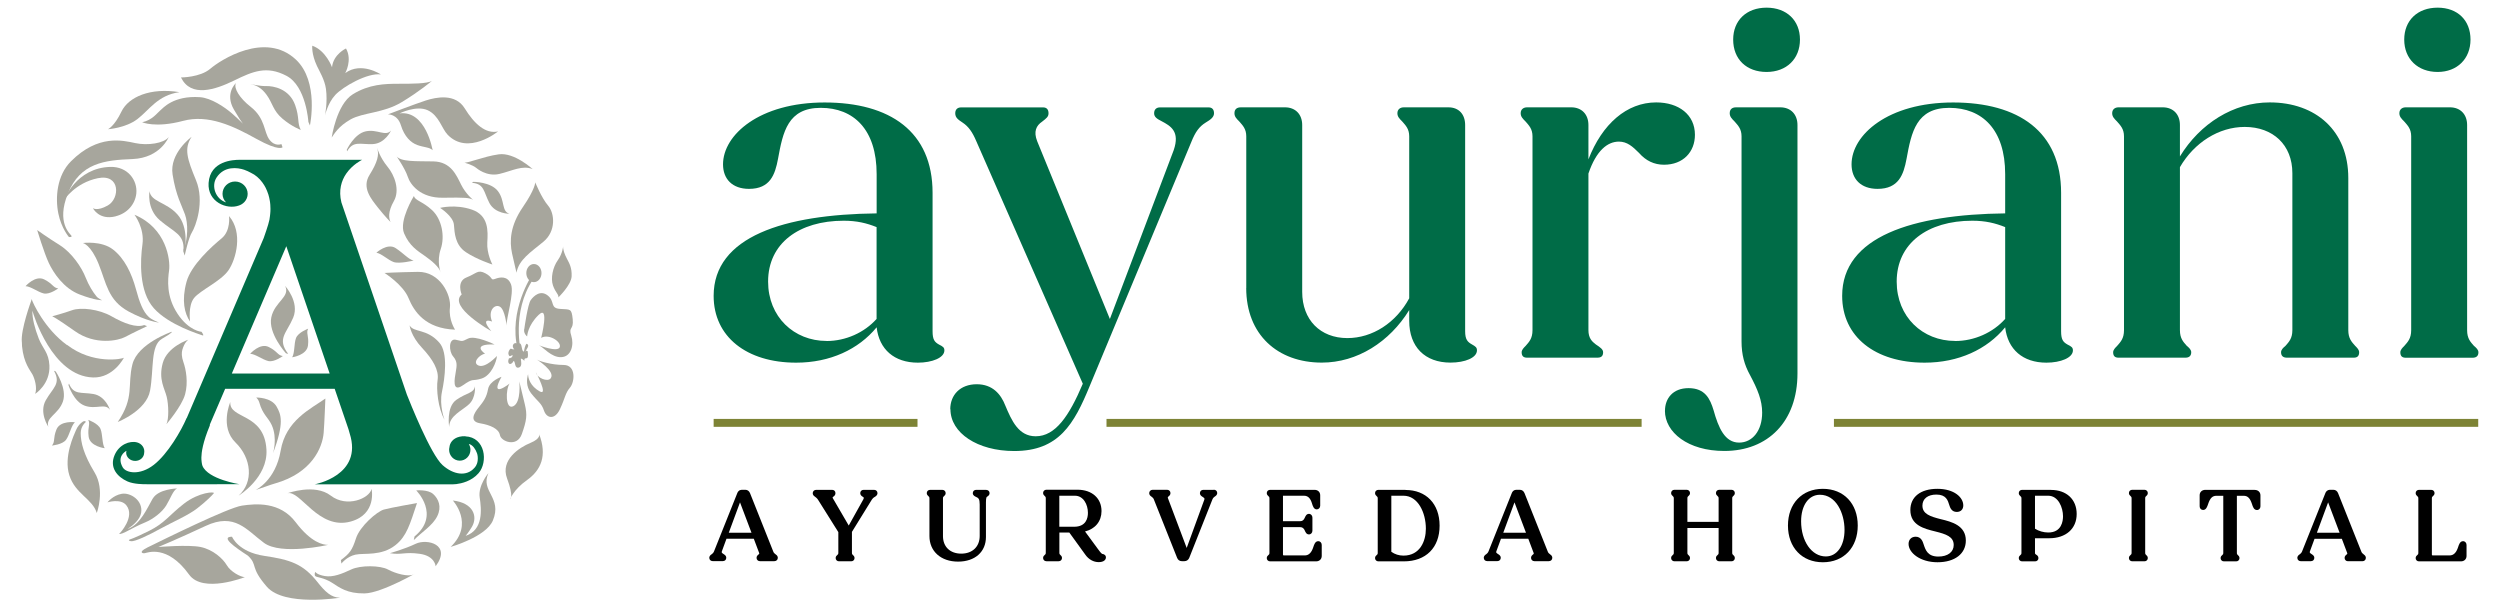 <?xml version="1.0" encoding="UTF-8"?>
<svg id="Layer_1" xmlns="http://www.w3.org/2000/svg" version="1.1" viewBox="0 0 391.55 95.15">
  <!-- Generator: Adobe Illustrator 29.5.1, SVG Export Plug-In . SVG Version: 2.1.0 Build 141)  -->
  <defs>
    <style>
      .st0 {
        fill: #a7a69d;
      }

      .st1 {
        fill: #7d8335;
      }

      .st2 {
        fill: #006c47;
      }
    </style>
  </defs>
  <g>
    <g>
      <g>
        <path class="st2" d="M111.77,46.34c0-9.3,11.07-12.76,25.53-12.92v-6.15c0-7-3.61-10.38-8.76-10.38s-5.92,3.77-6.69,8c-.46,2.46-1.23,4.69-4.54,4.69-2.61,0-4.07-1.54-4.07-3.84,0-4.61,5.69-9.69,15.91-9.69s16.91,4.54,16.91,14.15v21.68c0,1.31.31,1.69,1,2.08.62.31.85.46.85.92,0,1.15-1.92,1.92-4.15,1.92-3.69,0-6.07-2.08-6.46-5.54-2.84,3.46-7.3,5.54-12.61,5.54-7.77,0-12.92-4.07-12.92-10.46ZM129.45,53.41c3,0,5.92-1.31,7.84-3.46v-14.38c-1.54-.62-3.08-1-5.15-1-7,0-11.84,3.54-11.84,9.53,0,5.54,4.07,9.3,9.15,9.3Z"/>
        <path class="st2" d="M148.83,64.1c0-2.23,1.54-3.92,4.15-3.92,2.46,0,3.77,1.54,4.46,3.31,1,2.38,2.08,4.84,4.77,4.84,3.08,0,5.23-3.15,7.38-8.23l-16.68-37.98c-.62-1.46-1.23-2.31-2.15-2.92-.69-.46-1.15-.77-1.15-1.46,0-.62.38-.92.92-.92h12.84c.54,0,.85.31.85.92,0,.54-.31.77-1,1.31-.92.62-1.38,1.54-.77,3.08l11.38,27.83,10-26.45c1-2.92-.46-3.77-1.92-4.54-.77-.38-1.15-.69-1.15-1.23,0-.62.38-.92.92-.92h7.61c.54,0,.85.31.85.92s-.54,1-1.31,1.46c-1,.62-1.61,1.46-2.23,3l-15.91,38.21c-2.46,6-4.84,10.23-11.84,10.23-5.77,0-9.99-2.84-9.99-6.54Z"/>
        <path class="st2" d="M195.19,45.11v-23.76c0-1.15-.54-1.69-1.08-2.31-.46-.46-.77-.77-.77-1.31,0-.62.38-.92,1-.92h6.92c1.61,0,2.69,1.08,2.69,2.77v26.14c0,4.38,2.84,7.23,7.07,7.23,3.92,0,7.61-2.38,9.69-6.23v-25.37c0-1.15-.54-1.69-1.08-2.31-.46-.46-.77-.77-.77-1.31,0-.62.46-.92,1-.92h7c1.61,0,2.61,1.08,2.61,2.77v32.29c0,1.31.38,1.69,1.08,2.08.54.31.77.46.77.92,0,1.15-1.85,1.92-4.15,1.92-4,0-6.46-2.46-6.46-6.54v-1.69c-3.08,5-8.15,8.23-13.69,8.23-6.92,0-11.84-4.38-11.84-11.69Z"/>
        <path class="st2" d="M238.32,55.18c0-.38.31-.69.62-1,.54-.62,1.08-1.15,1.08-2.46v-30.37c0-1.15-.54-1.69-1.08-2.31-.46-.46-.77-.77-.77-1.31,0-.62.46-.92,1-.92h6.92c1.61,0,2.69,1.08,2.69,2.77v5.38c2.15-5.54,6-8.92,10.61-8.92,3.54,0,6.07,1.92,6.07,5.07,0,2.69-1.85,4.69-4.84,4.69-1.54,0-2.84-.62-3.92-1.85-1-1-1.85-1.77-3.15-1.77-1.77,0-3.54,1.38-4.77,5v24.53c0,1.23.54,1.77,1.15,2.23.69.46,1.15.77,1.15,1.23,0,.62-.31.85-.92.85h-10.99c-.54,0-.85-.23-.85-.85Z"/>
        <path class="st2" d="M260.77,64.33c0-1.92,1.23-3.54,3.69-3.54,2.61,0,3.38,1.69,3.92,3.46.77,2.77,1.77,5.07,4,5.07,2.08,0,3.61-1.85,3.61-4.69,0-1.92-.69-3.61-1.92-5.92-.85-1.54-1.31-3.15-1.31-5.23V21.35c0-1.15-.54-1.69-1.08-2.31-.46-.46-.77-.77-.77-1.31,0-.62.38-.92,1-.92h6.92c1.61,0,2.69,1.08,2.69,2.77v38.9c0,7.53-4.61,12.15-11.46,12.15-5.69,0-9.3-2.92-9.3-6.3ZM271.45,6.2c0-3,2.08-5,5.23-5s5.23,2,5.23,5-2.08,5.07-5.23,5.07-5.23-2-5.23-5.07Z"/>
        <path class="st2" d="M288.52,46.34c0-9.3,11.07-12.76,25.53-12.92v-6.15c0-7-3.61-10.38-8.76-10.38s-5.92,3.77-6.69,8c-.46,2.46-1.23,4.69-4.54,4.69-2.61,0-4.07-1.54-4.07-3.84,0-4.61,5.69-9.69,15.91-9.69s16.91,4.54,16.91,14.15v21.68c0,1.31.31,1.69,1,2.08.62.31.85.46.85.92,0,1.15-1.92,1.92-4.15,1.92-3.69,0-6.07-2.08-6.46-5.54-2.84,3.46-7.3,5.54-12.61,5.54-7.77,0-12.92-4.07-12.92-10.46ZM306.21,53.41c3,0,5.92-1.31,7.84-3.46v-14.38c-1.54-.62-3.08-1-5.15-1-7,0-11.84,3.54-11.84,9.53,0,5.54,4.07,9.3,9.15,9.3Z"/>
        <path class="st2" d="M330.96,55.18c0-.38.31-.69.62-1,.54-.62,1.08-1.15,1.08-2.46v-30.37c0-1.15-.54-1.69-1.08-2.31-.46-.46-.77-.77-.77-1.31,0-.62.46-.92,1-.92h6.92c1.61,0,2.69,1.08,2.69,2.77v4.92c3.15-5.15,8.38-8.46,14.07-8.46,7.23,0,12.3,4.46,12.3,11.84v23.83c0,1.31.54,1.85,1.08,2.46.31.31.62.62.62,1,0,.62-.31.85-.85.85h-10.46c-.54,0-.92-.23-.92-.85,0-.38.31-.69.69-1,.54-.62,1.08-1.15,1.08-2.46v-24.6c0-4.38-3-7.23-7.46-7.23-4.07,0-7.92,2.46-10.15,6.3v25.53c0,1.31.54,1.85,1.08,2.46.38.31.69.62.69,1,0,.62-.38.85-.92.85h-10.46c-.54,0-.85-.23-.85-.85Z"/>
        <path class="st2" d="M375.94,55.18c0-.38.31-.69.62-1,.54-.62,1.08-1.15,1.08-2.46v-30.37c0-1.15-.54-1.69-1.08-2.31-.46-.46-.77-.77-.77-1.31,0-.62.46-.92,1-.92h6.92c1.61,0,2.69,1.08,2.69,2.77v32.14c0,1.31.54,1.85,1.08,2.46.38.31.69.62.69,1,0,.62-.38.85-.92.85h-10.46c-.54,0-.85-.23-.85-.85ZM376.55,6.2c0-3,2.08-5,5.23-5s5.15,2,5.15,5-2.08,5.07-5.15,5.07-5.23-2-5.23-5.07Z"/>
      </g>
      <g>
        <rect class="st1" x="111.77" y="65.61" width="31.93" height="1.24"/>
        <rect class="st1" x="173.3" y="65.61" width="83.81" height="1.24"/>
        <rect class="st1" x="287.23" y="65.61" width="100.91" height="1.24"/>
      </g>
    </g>
    <g>
      <path d="M121.5,86.84c-.19-.13-.33-.28-.38-.43l-3.65-9.17c-.13-.33-.4-.53-.73-.53h-.51c-.11,0-.22.02-.32.06v-.03s-.02.03-.02.03c-.18.08-.33.24-.41.45l-3.66,9.16c-.08.2-.25.35-.36.43-.1.06-.37.23-.37.56,0,.29.22.51.52.51h1.62c.3,0,.52-.22.52-.52s-.22-.45-.39-.56c-.33-.21-.37-.27-.3-.46l.72-1.96h4.28l.83,2.2c.05.14.02.18-.05.23-.15.12-.35.27-.35.56s.22.52.52.52h2.27c.31,0,.54-.22.54-.52,0-.22-.12-.41-.34-.54ZM114.14,83.44l1.76-4.76,1.8,4.76h-3.56Z"/>
      <path d="M136.89,76.72h-1.64c-.3,0-.52.22-.52.52s.22.45.39.56c.17.1.23.15.09.42l-2.28,4.09-2.47-4.24c-.09-.16-.06-.19.03-.26.14-.1.36-.25.36-.57s-.22-.52-.52-.52h-2.5c-.31,0-.54.23-.54.52,0,.22.12.41.34.54.12.08.36.28.49.49l3.18,5.07v3.24c0,.21-.06.26-.15.33-.11.1-.27.23-.27.49,0,.29.22.51.52.51h1.92c.3,0,.52-.22.52-.51,0-.25-.16-.39-.27-.49-.08-.07-.14-.12-.14-.33v-3.28l3.11-5.04c.1-.16.22-.3.52-.47.11-.07.37-.23.37-.56,0-.29-.22-.51-.52-.51Z"/>
      <path d="M154.46,76.72h-1.58c-.3,0-.52.22-.52.51,0,.36.3.5.52.6.36.16.56.3.56,1.18v4.93c0,1.68-1.14,2.77-2.89,2.77s-2.86-1.08-2.86-2.74v-5.92c0-.21.06-.26.15-.33.11-.1.27-.23.27-.49,0-.29-.22-.51-.52-.51h-1.92c-.3,0-.52.22-.52.51,0,.25.16.39.27.49.08.07.15.13.15.33v5.91c0,2.39,1.8,4,4.48,4s4.37-1.55,4.37-3.86v-5.41c0-.78.11-.85.17-.89.17-.11.4-.26.4-.56,0-.29-.22-.51-.52-.51Z"/>
      <path d="M172.7,86.78c-.11-.03-.26-.13-.63-.64l-2.13-2.9c1.61-.41,2.58-1.6,2.58-3.2,0-2-1.5-3.34-3.74-3.34h-4.89c-.3,0-.52.22-.52.51,0,.25.16.39.27.49.08.07.15.13.15.33v8.54c0,.21-.06.26-.15.33-.11.1-.27.23-.27.49,0,.29.22.51.52.51h1.92c.3,0,.52-.22.52-.51,0-.25-.16-.39-.27-.49-.08-.07-.14-.12-.14-.33v-3.16h1.56l2.51,3.47c.52.74,1.28,1.16,2.09,1.16s1.13-.38,1.13-.74c0-.4-.38-.51-.5-.54ZM165.91,77.64h2.45c1.32,0,2.03,1.38,2.03,2.68,0,.82-.28,2.18-2.17,2.18h-2.31v-4.86Z"/>
      <path d="M190.07,76.72h-1.62c-.3,0-.52.22-.52.52s.22.45.39.56c.33.21.37.27.3.46l-2.76,7.56-2.94-7.8c-.05-.14-.02-.18.05-.23.15-.12.35-.27.35-.56s-.22-.52-.52-.52h-2.27c-.31,0-.54.23-.54.52,0,.22.12.41.34.54.19.13.33.28.38.43l3.65,9.17c.13.33.4.52.73.52h.42c.34,0,.62-.2.75-.52l3.64-9.18c.08-.21.28-.37.36-.42.1-.06.38-.23.38-.56,0-.29-.22-.51-.52-.51Z"/>
      <path d="M206.46,84.76c-.47,0-.64.52-.77.93-.28.87-.71,1.3-1.33,1.3h-3.28c-.11,0-.14-.03-.14-.14v-4.29h2.68c.35,0,.57.16.73.52.12.28.27.62.66.62.31,0,.54-.25.54-.59v-2.04c0-.33-.23-.59-.54-.59-.39,0-.54.34-.66.62-.16.37-.38.53-.73.53h-2.68v-3.99h3.28c.63,0,1.02.38,1.27,1.23.11.36.27.91.74.91.3,0,.54-.25.54-.57v-1.64c0-.5-.36-.85-.88-.85h-6.97c-.3,0-.52.22-.52.51,0,.25.16.39.27.49.08.07.15.13.15.33v8.54c0,.21-.06.26-.15.33-.11.1-.27.23-.27.49,0,.29.23.51.52.51h7.21c.52,0,.88-.35.88-.85v-1.72c0-.33-.23-.59-.54-.59Z"/>
      <path d="M220.13,76.72h-4.25c-.3,0-.52.22-.52.51,0,.25.16.39.27.49.08.07.15.13.15.33v8.54c0,.21-.06.26-.15.33-.11.1-.27.23-.27.49,0,.29.23.51.52.51h3.99c3.45,0,5.6-2.14,5.6-5.59s-2.14-5.59-5.33-5.59ZM217.91,77.64h1.9c2.28,0,3.51,2.66,3.51,5.17,0,1.94-.92,4.21-3.51,4.21-.71,0-1.36-.21-1.9-.6v-8.77Z"/>
      <path d="M242.8,86.84c-.19-.13-.33-.28-.38-.43l-3.65-9.17c-.13-.33-.4-.53-.73-.53h-.51c-.11,0-.22.02-.32.06v-.03s-.02.03-.02.03c-.18.08-.33.24-.41.45l-3.66,9.16c-.08.2-.25.35-.36.43-.1.06-.37.23-.37.56,0,.29.22.51.52.51h1.62c.3,0,.52-.22.52-.52s-.22-.45-.39-.56c-.33-.21-.37-.27-.3-.46l.72-1.96h4.28l.83,2.2c.05.14.02.18-.05.23-.15.12-.35.27-.35.56s.22.52.52.52h2.27c.31,0,.54-.22.54-.52,0-.22-.12-.41-.34-.54ZM235.44,83.44l1.76-4.76,1.8,4.76h-3.56Z"/>
      <path d="M271.44,77.71c.11-.1.27-.23.27-.49,0-.29-.23-.51-.52-.51h-1.92c-.3,0-.52.22-.52.51,0,.25.16.39.27.49.08.07.15.13.15.33v3.7h-4.89v-3.7c0-.21.06-.26.14-.33.11-.1.27-.23.27-.49,0-.29-.23-.51-.52-.51h-1.92c-.3,0-.52.22-.52.51,0,.25.16.39.27.49.08.07.15.13.15.33v8.54c0,.21-.06.26-.15.33-.11.1-.27.23-.27.49,0,.29.23.51.52.51h1.92c.3,0,.52-.22.52-.51,0-.25-.16-.39-.27-.49-.08-.07-.14-.12-.14-.33v-3.88h4.89v3.88c0,.21-.06.26-.15.33-.11.1-.27.23-.27.49,0,.29.23.51.52.51h1.92c.3,0,.52-.22.52-.51,0-.25-.16-.39-.27-.49-.08-.07-.14-.12-.14-.33v-8.54c0-.21.06-.26.15-.33Z"/>
      <path d="M285.5,76.56c-3.27,0-5.47,2.31-5.47,5.75s2.2,5.75,5.47,5.75,5.46-2.31,5.46-5.75-2.19-5.75-5.46-5.75ZM285.04,77.49c2.5,0,3.85,2.84,3.85,5.51,0,2.48-1.18,4.15-2.93,4.15-2.21,0-3.87-2.37-3.87-5.51,0-2.48,1.18-4.15,2.94-4.15Z"/>
      <path d="M303.99,81.32c-1.7-.43-2.9-.83-2.9-2.13,0-1.07.84-1.73,2.18-1.73,1.53,0,1.8.89,2.04,1.68.1.31.32,1.04,1.16,1.04.62,0,1.02-.4,1.02-1.02,0-1.26-1.42-2.6-4.06-2.6s-4.23,1.27-4.23,3.32c0,2.4,2.17,2.93,3.92,3.36,1.68.42,2.87.81,2.87,2.12,0,1.1-.94,1.81-2.4,1.81-1.68,0-2.01-1.02-2.31-1.91-.13-.42-.38-1.2-1.25-1.2-.66,0-1.11.45-1.11,1.13,0,1.39,1.82,2.87,4.53,2.87s4.44-1.33,4.44-3.4c0-2.38-2.25-2.94-3.89-3.34Z"/>
      <path d="M321.21,76.72h-4.51c-.3,0-.52.22-.52.51,0,.25.16.39.27.49.08.07.15.13.15.33v8.54c0,.21-.06.26-.15.33-.11.1-.27.23-.27.49,0,.29.23.51.52.51h2.04c.3,0,.52-.22.52-.51s-.2-.45-.33-.52c-.15-.09-.21-.14-.21-.3v-2.29h2.23c2.61,0,4.3-1.49,4.3-3.8s-1.62-3.77-4.03-3.77ZM318.72,82.8v-5.16h2.07c1.6,0,2.32,1.88,2.32,3.22,0,.76-.22,2.54-2.31,2.54-.73,0-1.5-.22-2.09-.6Z"/>
      <path d="M336.12,77.71c.11-.1.27-.23.27-.49,0-.29-.23-.51-.52-.51h-1.92c-.3,0-.52.22-.52.51,0,.25.16.39.27.49.08.07.15.13.15.33v8.54c0,.21-.06.26-.15.33-.11.1-.27.23-.27.49,0,.29.23.51.52.51h1.92c.3,0,.52-.22.52-.51,0-.25-.16-.39-.27-.49-.08-.07-.14-.12-.14-.33v-8.54c0-.21.06-.26.14-.33Z"/>
      <path d="M353.12,76.72h-7.72c-.53,0-.89.35-.89.85v1.73c0,.33.23.57.54.57.48,0,.65-.52.79-.94.3-.91.67-1.28,1.29-1.28h1.08v8.94c0,.21-.06.26-.15.33-.11.1-.27.23-.27.49,0,.29.22.51.52.51h1.92c.3,0,.52-.22.52-.51,0-.25-.16-.39-.27-.49-.08-.07-.14-.12-.14-.33v-8.94h1.07c.62,0,.99.37,1.29,1.28.14.44.3.95.79.95.31,0,.54-.25.54-.57v-1.73c0-.5-.37-.85-.89-.85Z"/>
      <path d="M370.22,86.84c-.19-.13-.33-.28-.38-.43l-3.65-9.17c-.13-.33-.4-.53-.73-.53h-.51c-.11,0-.22.02-.32.06v-.02s-.02.03-.02.03c-.18.08-.33.24-.41.45l-3.66,9.16c-.08.2-.25.35-.36.43-.1.06-.37.23-.37.56,0,.29.23.51.52.51h1.62c.3,0,.52-.22.52-.52s-.22-.45-.39-.56c-.33-.21-.37-.27-.3-.46l.72-1.96h4.28l.83,2.2c.05.14.02.18-.05.23-.15.12-.35.27-.35.56s.22.52.52.52h2.27c.31,0,.54-.22.54-.52,0-.22-.12-.41-.34-.54ZM362.87,83.44l1.76-4.76,1.8,4.76h-3.56Z"/>
      <path d="M385.76,84.76c-.47,0-.64.52-.77.93-.28.87-.71,1.3-1.33,1.3h-2.64c-.11,0-.14-.03-.14-.14v-8.8c0-.21.06-.26.15-.33.11-.1.27-.23.27-.49,0-.29-.22-.51-.52-.51h-1.92c-.3,0-.52.22-.52.51,0,.25.16.39.27.49.08.07.15.13.15.33v8.54c0,.21-.06.26-.15.33-.11.1-.27.23-.27.49,0,.29.22.51.52.51h6.57c.52,0,.88-.35.88-.85v-1.72c0-.33-.23-.59-.54-.59Z"/>
    </g>
  </g>
  <g>
    <g>
      <path class="st0" d="M23.02,85.78c2.67-1.31,12.7-6.27,14.88-6.59,2.18-.32,5.95-.65,8.4,2.59,2.45,3.23,4.3,3.56,5.09,3.56,0,0-7.34,1.68-10.05-.32-2.71-2-4.56-4.79-9.13-2.65-4.56,2.13-7.41,3.3-7.41,3.3,0,0,4.7-.39,6.61,0,1.92.39,3.5,1.81,4.1,2.84.59,1.03,2.18,1.88,2.84,1.88,0,0-6.58,2.6-8.73-.39-3.44-4.78-6.55-3.42-6.95-3.36-.4.07-.99-.19.33-.84"/>
      <path class="st0" d="M36.07,62.97s-1.7,3.89.82,6.34c2.52,2.46,2.86,6.21.48,8.32,0,0,4.63-2.82,4.36-7.23-.34-5.8-5.87-4.71-5.66-7.44"/>
      <path class="st0" d="M43.1,75.71c-.88.25-1.91.67-3.07,1.04,0,0,3.13-1.45,3.93-6.18.8-4.73,4.67-6.51,7-8.15,0,0-.15,3.95-.27,5.39-.2,2.3-1.84,6.26-7.59,7.9"/>
      <path class="st0" d="M45.01,77.26s4.27-1.58,6.79.36c2.52,1.94,6.04.46,6.4-1.04,0,0,.86,3.95-3.26,5.1-5.09,1.42-7.94-5.02-9.93-4.42"/>
      <path class="st0" d="M36.34,84.06s.95,2.39,5.05,3c4.09.61,6.06,1.24,8.32,4.09,1.21,1.53,2.18,2.46,3.55,2.46,0,0-8.73,1.43-11.46-1.71-2.73-3.14-1.36-3.35-2.97-4.87-2.11-1.36-4.33-2.97-2.49-2.97"/>
      <path class="st0" d="M64.74,89.97c1.3-.72-4.91,2.94-7.65,2.97-2.74.03-3.88-.9-5.12-1.69-1.24-.78-2.31-.81-2.56-1-.25-.19-.04-.69-.04-.69,0,0,.22.44,1.5.66,1.28.22,2.67-.34,4.14-1.03,1.46-.69,4.54-.65,5.74,0,1.21.66,3.26,1.19,3.99.78"/>
      <path class="st0" d="M53.39,87.7l.08.57s.83-1.1,2.2-1.4c1.37-.3,4.06.28,6.3-1.52,1.74-1.4,2.24-3.26,3.34-6.56,0,0-4.14.72-5.2,1.02-1.06.3-3.76,2.62-4.36,4.52-.61,1.89-.99,2.35-2.35,3.38"/>
      <path class="st0" d="M64.81,84.59l.11-.57c4.14-3.38.27-7.21.27-7.21,0,0,1.82-.19,2.66.57.83.76,1.36,1.97.64,3.45-.72,1.48-2.43,2.5-3.68,3.76"/>
      <path class="st0" d="M61.06,86.64s2.31-.64,4.06-1.48c1.75-.83,5.65.11,3.11,3.53,0,0-.09-1.61-2.48-1.95-2.39-.34-2.82.21-4.68-.1"/>
      <path class="st0" d="M42.75,71.03s.76-2.39-.2-4.47c-.56-1.21-1.4-1.6-1.94-3.53-.08-.29-.26-.56-.48-.77,0,0,2.35-.06,3.19,1.42.7,1.24,1.25,2.5-.57,7.34"/>
      <path class="st0" d="M23.92,78.08c-.88,1.53-1.92,4.03-3.89,4.76h-.02c.88-.58,1.92-1.48,2.1-2.55.3-1.91-1.68-3.19-3.05-2.95-1.37.24-2.23,1.34-2.23,1.34,0,0,2.06-.66,2.95.45,1.45,1.81-1.05,4.43-1.05,4.43-.27.11.14.17.97-.26.84-.43,1.83-.99,3.05-1.49,1.22-.51,2.61-1.55,3.28-2.64.67-1.09,1.07-2.36,1.7-2.67,0,0-2.94.07-3.81,1.6"/>
      <path class="st0" d="M20.37,84.47s-.48.18.13.29c.62.11,2.8-.95,4.67-1.98,1.87-1.03,4.25-2.03,5.7-3.15,1.45-1.12,2.4-2.09,2.62-2.38.22-.28-2.31-.2-4.67,1.63-2.36,1.83-3,3.04-5.48,4.27-2.49,1.23-2.97,1.32-2.97,1.32"/>
      <path class="st0" d="M13.45,66.07s-.16-.25-.52,0c-.35.24-.77.66-1.05,1.35-.26.64-1.95,4.09-1.02,7.02.93,2.93,3.63,3.69,4.3,5.91,0,0,1.33-3.59-.35-6.36-1.69-2.78-2.17-4.67-2.17-6.16,0-1.13.82-1.75.82-1.75"/>
      <path class="st0" d="M11.73,66.13s-2.31-.3-2.89,1.14c-.57,1.44-.17,1.91-.71,2.51,0,0,1.67-.14,2.22-.91.55-.77.79-2.17,1.38-2.74"/>
      <path class="st0" d="M45.76,55.96s2.31-.32,2.48-1.87c.17-1.54-.34-1.88.02-2.61,0,0-1.57.58-1.9,1.47-.33.89-.18,2.3-.6,3.01"/>
      <path class="st0" d="M16.39,70.2s-2.32-.28-2.51-1.83c-.19-1.54.31-1.89-.06-2.61,0,0,1.58.55,1.93,1.44.34.89.22,2.3.65,3"/>
      <path class="st0" d="M4,44.82s1.53-1.76,2.92-1.06c1.39.7,1.39,1.32,2.2,1.41,0,0-1.34,1-2.27.79-.93-.22-2.03-1.11-2.85-1.14"/>
      <path class="st0" d="M39.18,55.41s1.53-1.76,2.92-1.06c1.39.7,1.39,1.32,2.2,1.41,0,0-1.34,1-2.27.79-.93-.22-2.03-1.11-2.85-1.14"/>
      <path class="st0" d="M58.95,39.58s1.72-1.58,3.02-.72c1.29.86,2.02,1.77,2.81,1.95,0,0-2.23.55-3.13.23-.89-.32-1.89-1.33-2.7-1.46"/>
      <path class="st0" d="M28.56,54.77c.35-1.17.83-1.47.94-1.57,0,0-3.31,1.09-4.01,3.66-.7,2.57.31,4.01.62,5.29.31,1.28.35,3.46-.04,4.28,0,0,2.41-2.8,2.92-4.67.51-1.87.14-3.91-.27-5.06-.3-.85-.29-1.48-.16-1.93"/>
      <path class="st0" d="M21.07,33.65s1.6,2.1,1.24,4.63c-.35,2.53-.58,7.36,1.79,10,2.37,2.65,7.2,4.09,7.59,4.24.39.16-.12-.55-.12-.55,0,0-1.98-.12-3.77-2.84-1.79-2.72-1.52-5.34-1.32-6.77.23-1.67-.43-6.65-5.41-8.72"/>
      <path class="st0" d="M26.89,51.96s-5.33,1.83-6.15,5.1c-.82,3.27.35,5.18-2.3,9.03,0,0,4.49-1.76,5.06-4.9.62-3.42.04-7.08,1.87-8.13,1.83-1.05,1.52-1.09,1.52-1.09"/>
      <path class="st0" d="M8.17,49.54s1.74-.46,3.11-.95c1.37-.5,4.24-.17,6.19.95,1.95,1.12,3.91,1.83,5.11,1.37l.46.17s-2.37,1.12-3.45,1.7c-1.08.58-4.69,1.33-7.85-.91-3.16-2.24-3.57-2.33-3.57-2.33"/>
      <path class="st0" d="M24.88,50.52s-1.87-.18-4.75-1.74c-3.24-1.76-3.46-4.42-4.69-7.45-1.23-3.04-2.46-3.27-2.46-3.27,0,0,2.9-.39,4.71,1.01,1.81,1.4,2.92,3.72,3.6,6.21.54,1.99,1.08,3.53,2.04,4.39.5.45,1.55.84,1.55.84"/>
      <path class="st0" d="M15.99,47.02s-1.03.06-3.52-.9c-2.49-.95-4.1-3.38-4.83-4.94-.73-1.56-1.82-5.15-1.82-5.15,0,0,1.61,1.16,3.55,2.37,1.93,1.22,3.46,3.56,4.04,5.06.48,1.22,1.14,2.28,1.7,2.96.3.37.88.6.88.6"/>
      <path class="st0" d="M35.87,33.85s.31,2.29-1.18,3.5c-1.49,1.22-4.77,4.16-5.48,6.8-.8,2.95-.31,4.96.56,6.21,0,0-.35-2.46.62-3.68.97-1.22,4.23-2.64,5.41-4.37,1.18-1.74,2.29-5.9.07-8.47"/>
      <path class="st0" d="M30.01,21.43s-3.51,2.57-2.98,5.9c.52,3.33,1.46,4.89,1.94,6.25.49,1.35.52,3.78-.28,5.72l.24.73s.59-2.81,1.15-3.68c.55-.87,2.01-4.75.62-8.12-1.39-3.37-1.91-4.96-.69-6.8"/>
      <path class="st0" d="M23.42,29.9s-.52,2.78,1.63,4.61c2.15,1.84,3.89,2.19,3.68,4.69l.24-.17s.62-3.4-1.15-5.41c-1.77-2.01-4.2-1.98-4.41-3.71"/>
      <path class="st0" d="M61.25,20.44s-.93,2.05-2.88,2.13c-1.95.08-3.03-.58-4.01,1.13l-.05-.24s1.15-2.5,2.97-2.89c1.82-.39,3.11.87,3.97-.13"/>
      <path class="st0" d="M79.79,33.48s-2.25.03-3.15-1.7c-.9-1.73-.76-2.99-2.72-3.15l.19-.15s2.75-.02,3.88,1.46c1.12,1.48.53,3.18,1.81,3.54"/>
      <path class="st0" d="M17.22,64.19s-.66-2.15-2.59-2.48c-1.93-.33-3.08.19-3.83-1.63l-.08.23s.82,2.63,2.58,3.24c1.76.62,3.19-.47,3.92.64"/>
      <path class="st0" d="M44.64,44.76s2.31,2.54,1.28,4.99c-1.03,2.45-2.59,3.31-.78,5.68l-.36-.1s-2.82-3.12-2.29-5.62c.53-2.5,3.05-3.21,2.15-4.96"/>
      <path class="st0" d="M7.58,66.85s-1.51-2.21-.41-4.16c1.1-1.95,2.43-2.58,1.28-4.62l.27.1s1.84,2.7,1.13,4.73c-.71,2.02-2.77,2.47-2.27,3.96"/>
      <path class="st0" d="M10.8,37.13s-1.19-1.37-1.66-3.68c-.51-2.48-.24-5.98,1.98-8.19,4.27-4.27,8.12-3.26,10.06-2.85,1.94.42,4.51.04,5.24-.94,0,0-1.29,3.26-5.66,3.44-4.37.17-8.19.59-10.13,5.41-1.85,4.58.38,6.32.55,6.59.17.28-.38.21-.38.21"/>
      <path class="st0" d="M18.12,33.87c1.84-.46,3.05-1.9,3.23-3.57.21-2.07-1.35-4.23-4.06-4.16-5.39.14-7.25,5.17-7.25,5.17,0,0,1.73-2.67,5.28-3.4,3.54-.73,3.48,3.19,1.56,4.27-1.67.94-2.33.42-2.33.42,0,0,.94,1.94,3.57,1.28"/>
      <path class="st0" d="M28.08,14.43c-4.51-.73-7.94.73-9.06,3.05-1.11,2.32-2.11,2.76-2.11,2.76,0,0,2.76-.18,4.6-1.58,1.85-1.41,3.19-3.75,6.57-4.22"/>
      <path class="st0" d="M22.23,19.13s2.05.97,6.45-.2c3.93-1.05,7.83.79,11.46,2.81,3.64,2.02,4.11,1.32,4.11,1.32l-.18-.5s-1,.47-1.88-.7c-.88-1.17-.61-3.31-2.93-5.13-1.78-1.39-2.7-2.96-2.31-3.72,0,0-1.79,1.61-.32,4.14,1.46,2.52,1.73,2.55,1.73,2.55,0,0-.69-.76-1.99-1.9-1.22-1.07-3.34-2.46-5.04-2.58-4.19-.29-5.81,1.73-6.24,2.08-.44.35-1.23,1.52-2.84,1.85"/>
      <path class="st0" d="M28.36,12.13s2.97,0,4.56-1.35c1.59-1.37,8.63-5.94,13.42-1.45,3.68,3.45,2.2,10.32,2.2,10.32l-.24-.56s-.34-5.6-3.44-7.22c-3.08-1.61-5.23-.71-8.19.74-2.96,1.45-6.76,2.71-8.32-.47"/>
      <path class="st0" d="M39.28,13.16s1.35.35,2.43.32c1.08-.02,3.6.39,4.52,2.99.7,1.96.3,2.81.88,3.88,0,0-1.38-.5-2.88-1.77-1.49-1.27-1.51-2.4-2.47-3.72-.76-1.05-1.54-1.48-2.48-1.69"/>
      <path class="st0" d="M48.91,7.16s-.16,1.27.74,3.19c.37.79,1.2,2.13,1.4,3.57.28,2.06-.15,4.18-.15,4.18,0,0,.41-1.94,1.62-3.24,1.21-1.29,5.03-3.49,7.13-3.2,0,0-3.07-2.06-5.58-.21,0,0,1.15-2.03.12-3.86,0,0-1.98.9-2.19,2.94,0,0-.95-2.63-3.09-3.37"/>
      <path class="st0" d="M51.95,21.54s.74-5.18,3.3-6.77c2.56-1.59,5.06-1.65,7.17-1.65s4.5,0,5.24-.46c0,0-1.93,1.65-4.78,3.36-2.84,1.71-6.03,1.59-7.97,2.68-1.93,1.08-2.62,2.36-2.96,2.84"/>
      <path class="st0" d="M78.02,20.58c-1.96.46-3.76-1.21-5.23-3.6-1.46-2.38-4.44-1.78-6.11-1.24-1.67.54-5.92,2.17-5.92,2.17,0,0,1.48-.07,2.03,1.71.55,1.78,1.55,2.72,2.56,3.09,1,.37,1.97.34,2.41.82,0,0-1.06-6.3-5.19-5.77,0,0,2.63-1.31,4.41-.5,1.78.82,2.21,2.89,3.13,3.84,3.2,3.32,7.9-.52,7.9-.52"/>
      <path class="st0" d="M72.63,25.45s1.35.33,1.99.87c0,0,1.58,1.4,3.6.92,2.01-.48,3.6-1.41,5.21-.75,0,0-2.88-2.66-5.31-2.32-2.43.34-4.99,1.46-5.48,1.29"/>
      <path class="st0" d="M83.83,28.56s.97,2.42,2.01,3.64c1.04,1.21,1.28,4-.73,5.66-2.01,1.66-3.87,2.83-4.21,4.85,0,0-.27-1.05-.7-3-.42-1.96-.3-4.38,1.68-7.26,1.98-2.89,1.95-3.89,1.95-3.89"/>
      <path class="st0" d="M59.08,23.23s.46,1.48,1.59,2.85c1.14,1.36,1.99,3.7,1.02,5.41-.97,1.71-.8,2.73-.51,3.3,0,0-.91-.91-1.99-2.28-1.08-1.37-2.56-3.13-1.31-5.12,1.25-1.99,1.54-3.19,1.19-4.15"/>
      <path class="st0" d="M64.83,30.69s-2.39,3.87-1.54,5.86c.85,1.99,2.1,2.73,3.24,3.53,1.14.8,2.28,1.76,2.5,2.62,0,0-.68-1.71,0-3.7.68-1.99.17-4.67-1.36-6.09-1.54-1.42-2.67-1.48-2.84-2.22"/>
      <path class="st0" d="M87.46,46.57s2.02-1.94,2.07-3.3c.05-1.37-.37-2.04-.73-2.73-.36-.69-.68-1.48-.59-2.04,0,0-.07,1.16-.85,2.26-.78,1.09-1.15,2.82-.75,3.96.4,1.14.93,1.38.84,1.86"/>
      <path class="st0" d="M68.93,32.56s2.05,1.31,2.16,2.62c.11,1.31.17,3.18,1.88,4.32,1.71,1.14,4.15,1.93,4.15,1.93,0,0-.91-1.71-.8-3.47.11-1.76.23-4.21-2.39-5.12-2.62-.91-5.01-.28-5.01-.28"/>
      <path class="st0" d="M62.04,24.37s1.42,2.05,1.82,3.3c.4,1.25,1.99,3.36,5.52,3.3,3.53-.06,4.15,0,4.72.34,0,0-1.14-.91-1.88-2.39-.74-1.48-1.59-3.58-4.33-3.64-2.73-.06-5.23.12-5.86-.91"/>
      <path class="st0" d="M60.22,42.75s2.9,1.82,3.76,3.93c.86,2.1,2.62,4.78,7.29,4.95,0,0-1.03-1.53-.8-3.47.23-1.93-1.54-5.63-5.01-5.58-3.47.06-5.24.17-5.24.17"/>
      <path class="st0" d="M64.15,50.94s.17,1.65,1.94,3.53c1.76,1.88,2.67,3.53,2.45,5.01-.23,1.48.06,4.44,1.08,6.26,0,0-.85-2.22-.4-4.38.46-2.16.98-6.11-.4-7.68-1.99-2.28-4.04-1.54-4.67-2.73"/>
      <path class="st0" d="M70.35,66.88s-.51-3.13,1.14-4.27c1.65-1.14,2.73-1.02,2.9-2.11,0,0,.17,1.76-.91,2.79-1.08,1.02-3.13,1.82-3.13,3.58"/>
      <path class="st0" d="M84.43,67.99s.35.67-1.36,1.38c-1.71.7-4.75,2.65-3.65,5.57,1.09,2.92.48,3.24.48,3.24,0,0,.5-1.47,2.65-3,2.16-1.53,3.2-3.81,1.88-7.2"/>
      <path class="st0" d="M73.91,82.52c.93-1.57.29-3.76-2.99-4.13,0,0,3.43,3.66-.34,7.27,0,0,5.53-1.57,6.61-4.13,1.53-3.64-2.01-4.55-.69-7.43,0,0-1.66,1.93-1.37,3.82.29,1.88.59,5.07-2.2,6.01,0,0,.5-.6.98-1.41"/>
      <path class="st0" d="M83.35,43.04s-3.78,5.58-2.27,11.68l.53.46s-1.57-6.28,1.86-11.39c0,0-.06-.93-.12-.75"/>
      <path class="st0" d="M84.81,42.77c0,.79-.53,1.42-1.19,1.42s-1.19-.64-1.19-1.42.53-1.42,1.19-1.42,1.19.64,1.19,1.42"/>
      <path class="st0" d="M81.32,53.79c-.37.03-.68-.19-.91.13-.22.3,0,.74.17.8-.21.01-.42-.03-.59-.12-.24.15-.43.59-.35.88.13.48.29.28.63.12.04.34-.25.51-.56.52-.38.84.28,1.3.74.4.31.17.1,1.28.85,1.03.52-.17.3-1,.27-1.38.25,0,.39.22.56.34-.06-.59.36-.26.49-.5.13-.23.05-.74.03-1-.09,0-.11-.07-.18-.11-.05.07-.11.13-.17.19.06-.34.83-1.06.14-1.25-.21.31-.33.83-.37,1.21-.42.04-.24-1.05-.63-1.27"/>
      <path class="st0" d="M77.48,53.96s-3.08-1.51-4.18-.93c-1.1.58-.93.35-1.98.17-1.05-.17-1.05,1.8-.35,2.62.7.82.58,1.45.41,2.44-.17.99-.64,3.31,1.11,2.09,1.74-1.22,1.34-.58,2.9-1.05,1.57-.47,2.39-2.68,2.44-3.55,0,0-1.74,1.92-2.85,1.51-1.11-.41.12-1.74.99-1.86,0,0-2.33-1.57,1.51-1.45"/>
      <path class="st0" d="M76.96,51.87s-6.86-3.84-4.65-5.75c0,0-.87-2.03.76-2.67,1.63-.64,1.74-1.28,2.96-.64,1.22.64.76,1.16,1.51.87.76-.29,1.98-.52,2.5.87.52,1.39-.76,5.29-.7,6.45,0,0-.23-2.5-1.05-2.97-.82-.46-1.92.64-1.22,2.33,0,0-2.04-.81-.12,1.51"/>
      <path class="st0" d="M82.14,51.35s.52-3.72.99-4.36c.47-.64,1.51-1.63,2.67-.7,1.16.93.29,1.98,1.92,2.09,1.63.12,1.8-.12,1.98,1.63.17,1.74-.7,1.1-.23,2.56.47,1.45,0,3.31-1.57,3.37-1.57.06-2.79-1.57-3.49-1.86,0,0,2.96,1.16,3.26.29.29-.87-1.74-2.15-2.91-1.45,0,0,1.34-5.29-.4-3.6-1.74,1.68-1.8,3.37-1.8,3.37,0,0-.7-.52-.41-1.34"/>
      <path class="st0" d="M78.53,59.02s-1.86.64-2.09,1.92c-.23,1.28-.7,1.92-1.45,2.85-.76.93-1.51,2.21.17,2.5,1.69.29,2.96.87,3.14,1.86.17.99,2.67,1.98,3.43-.17.76-2.15.87-2.97.47-4.65-.41-1.69-.87-3.6-.87-3.6,0,0,.35,3.26-.93,3.89-1.28.64-1.22-2.68-.58-3.55,0,0-3.26,2.56-1.28-1.04"/>
      <path class="st0" d="M82.71,58.61s-.02.07-.06.19c-.12.47-.31,1.71.52,2.78,1.04,1.34,1.63,1.51,2.03,2.73.41,1.22,1.69,1.51,2.5-.23.82-1.74.82-2.5,1.57-3.37.75-.87.99-3.55-.99-3.55s-3.95-.64-4.24-.87c0,0,3.01,1.86,2.21,2.96-.46.64-2.15-.06-2.32-.93,0,0,2.03,3.78.58,2.97-1.45-.82-1.8-2.04-1.8-2.68"/>
      <path class="st0" d="M10.49,54.04c-3.49-2.54-5.36-6.59-5.53-7.19-.03.05-.05.12-.06.22h0s-1.69,4.59-1.48,6.5c0,.03,0,.05.01.07,0,.2,0,.4.02.59.26,2.68,1.31,3.8,1.63,4.41.33.61.79,2.07.43,3.05,0,0,2.37-1.5,2.23-4.45-.1-2.03-1.07-2.67-1.67-4.21-.6-1.54-1.05-3.19-.99-4.37.12.55,3.07,10.26,9.49,10.46,3.22.1,4.84-3.1,4.84-3.1-.23.22-4.86,1.11-8.9-2"/>
    </g>
    <path class="st2" d="M72.89,68.32c-1.38-.05-2.14.58-2.4,1.28-.06.15-.08.3-.1.45-.03.13-.05.26-.05.39,0,.94.75,1.71,1.67,1.71s1.67-.76,1.67-1.71c0-.33-.1-.64-.25-.9.03.01.07.01.1.02.54.18.95.79,1.18,1.43.1.28.16.72.1,1.18-.09.67-.41,1-.51,1.11-1.21,1.38-3.25,1.11-4.98-.43-1.87-1.66-5.16-9.94-5.6-11.06l-10.25-30.09c-.47-1.89,0-3.41.76-4.51,1-1.45,2.48-2.16,2.48-2.16h-19.21c-.91,0-4.59.13-4.83,3.62-.2,2.97,2.85,4.24,4.75,3.54.33-.11.61-.29.84-.53.01-.01.02-.02.03-.03h0c.31-.34.5-.78.5-1.27,0-1.06-.88-1.93-1.97-1.93s-1.97.86-1.97,1.93c0,.52.22,1,.56,1.34-1.65-.51-2.36-2.55-1.5-3.88,1.21-1.87,3.31-1.58,4.34-1.23.38.13.73.3,1.06.48h0c.69.32,1.3.85,1.79,1.52h0c.09.13.18.26.26.39.02.03.04.06.05.08.07.11.13.23.19.34.02.03.04.07.05.11.06.12.12.25.17.38,0,.03.02.05.03.08.06.16.13.32.18.49h0c.05.17.09.33.13.49.01.05.02.1.03.15.03.12.05.24.07.36.01.06.02.12.03.18.02.12.03.25.04.37,0,.06.01.11.01.17.01.18.02.36.02.54,0,.26-.01.52-.04.78,0,0-.06.61-.12.91-.13.73-.9,2.88-.9,2.88l-12.04,28.16s-.04.04-.04.04c-.83,1.95-2.94,5.62-5.14,7.32-2.18,1.69-4.35,1.29-4.87.37-.9-1.6.26-2.39.59-2.57-.02.09-.04.19-.04.29,0,.71.63,1.29,1.41,1.29s1.38-.56,1.41-1.25c.13-.74-.35-1.44-1.11-1.65-1.16-.31-2.82.34-3.52,1.98-.86,2,.46,3.44,2.01,4.13.99.45,2.62.44,2.78.44-.89.01,14.78,0,14.78,0,0,0-4.93-.76-5.81-2.88-.1-.23-.18-.92-.17-1.31.01-.76.21-2.34,1.32-5,0-.06.01-.11.01-.17l2.39-5.58h17.16l2.16,6.33c.06.22.12.44.19.67,2.11,6.6-5.5,7.96-5.5,7.96,0,0,3.82,0,8.25,0h0s1.3,0,1.3,0c4.84,0,10.03,0,11.66,0,.25,0,.67,0,.98-.04.8-.1,2.39-.44,3.49-1.71,1.52-1.75,1.06-5.65-2.09-5.77M36.31,58.5l8.53-19.94,6.79,19.94h-15.32Z"/>
  </g>
</svg>